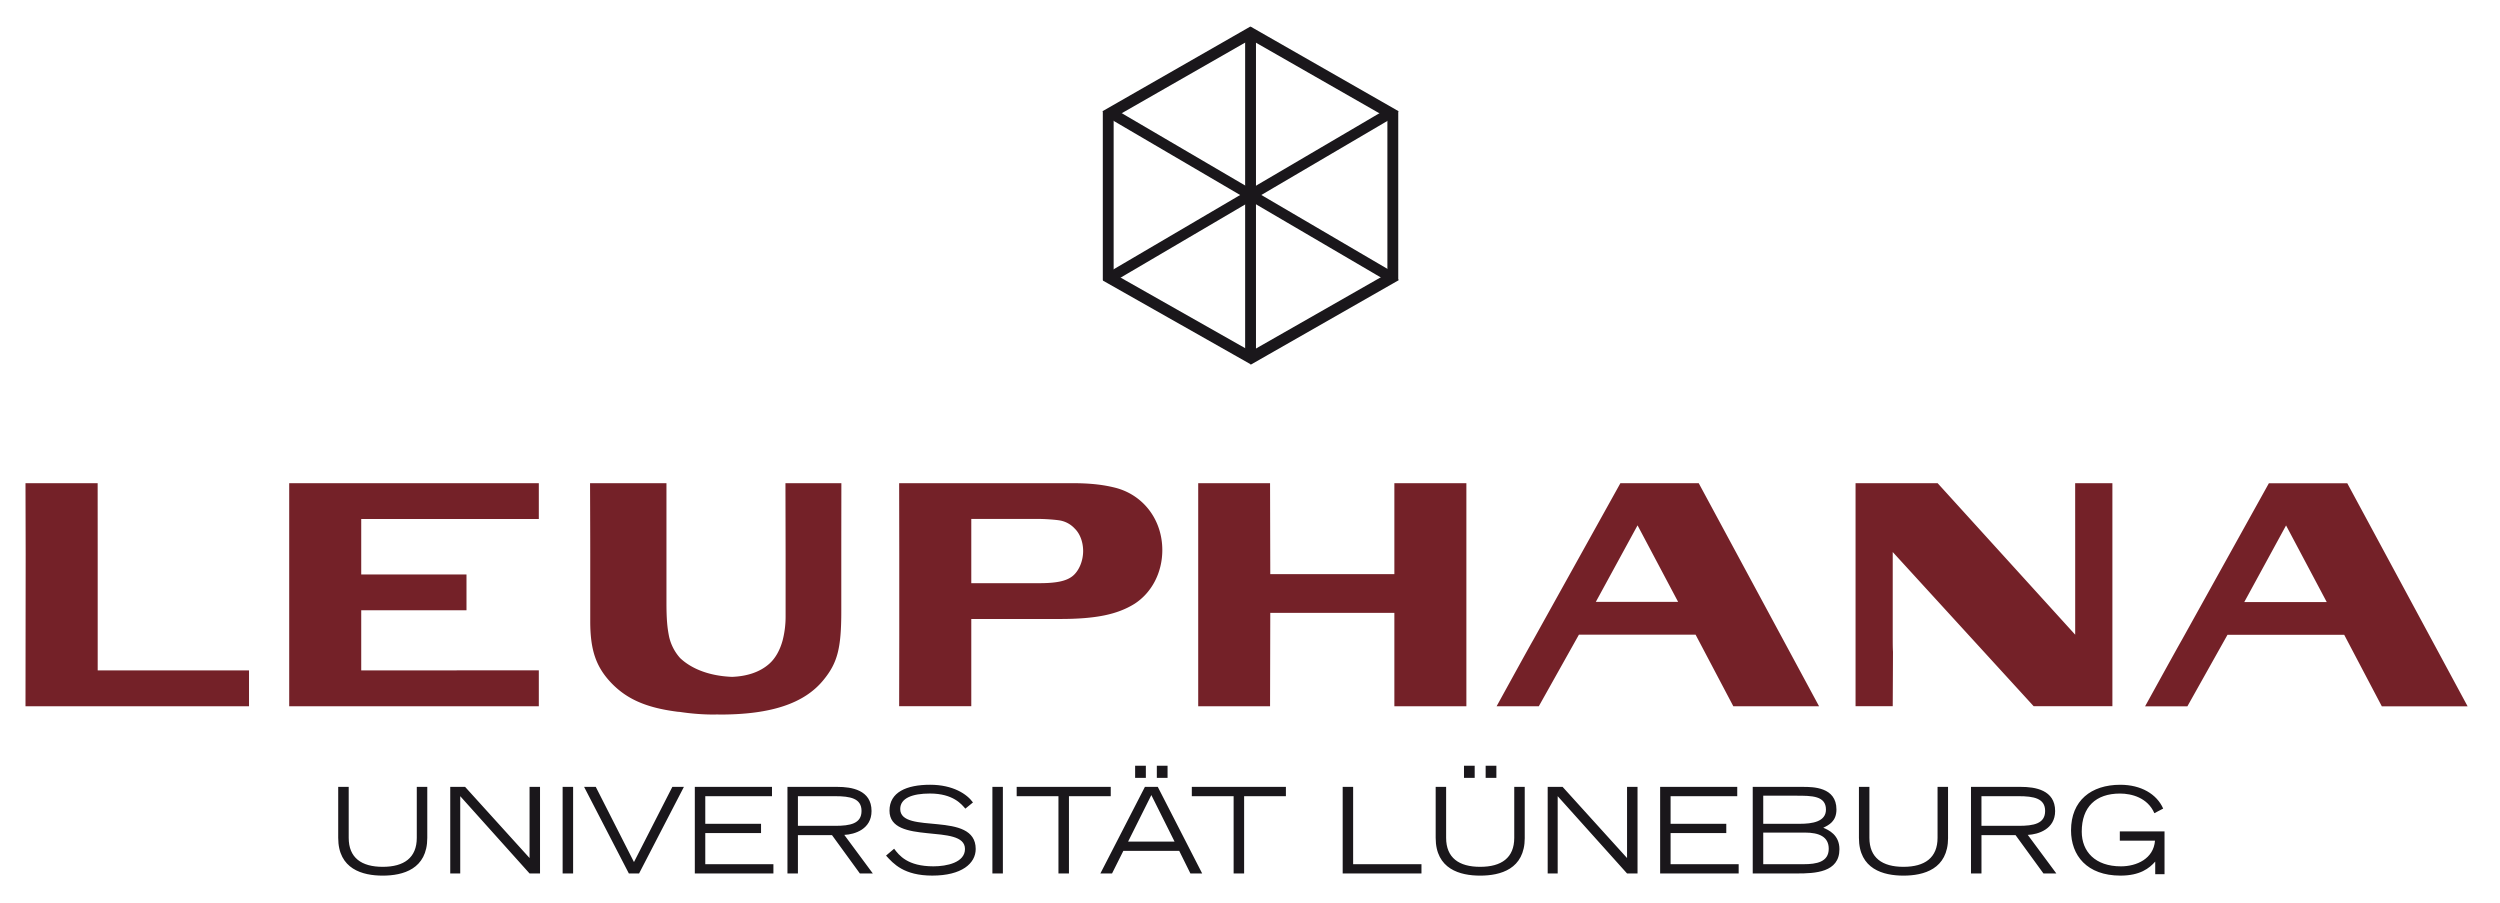 <svg viewBox="0 0 216 78" xmlns="http://www.w3.org/2000/svg" fill-rule="evenodd" clip-rule="evenodd" stroke-linejoin="round" stroke-miterlimit="2"><g fill="#742128" fill-rule="nonzero"><path d="M8.437 41.749H2.203l.015 6.153-.015 13.117h19.312V57.92s-4.821.005-6.5.005H8.441V47.902M46.554 61.019v-3.104l-15.344.01v-5.2h9.095v-3.091H31.21v-4.792h15.344v-3.093H24.987v19.27h21.567zM93.583 47.614c0 .865-.371 1.73-.917 2.163-.544.434-1.409.61-2.864.61h-5.883v-5.551h5.808c.569 0 1.358.058 1.776.119a2.28 2.28 0 0 1 1.361.722c.471.462.719 1.193.719 1.937m6.841-.083c0-2.575-1.578-4.684-3.925-5.354-1.063-.283-2.225-.429-3.807-.429H77.686l.01 6.153v6.987l-.01 6.129h6.233V53.48h7.66c3.091 0 4.94-.384 6.424-1.298 1.507-.96 2.421-2.715 2.421-4.651M126.695 61.019v-19.27h-6.222v7.857h-10.721l-.019-7.857h-6.208v19.27h6.208l.019-8.068h10.721v8.068h6.222zM144.99 52.003h-7.111l3.606-6.614 3.505 6.614zm12.176 9.016l-10.395-19.27h-6.77L132.469 55.3c-.273.46-3.161 5.719-3.161 5.719h3.646l3.463-6.182H146.5l3.258 6.182M182.511 41.749h-3.217l.002 6.153v6.935l-11.884-13.088h-7.092v19.269h3.212s.022-4.245.022-4.709c-.022-.318-.022-.783-.022-1.42v-7.193l12.178 13.322h6.801V41.749zM201.029 52.016h-7.123l3.61-6.619 3.513 6.619zm12.174 9.012l-10.396-19.271h-6.778l-7.525 13.549c-.274.466-3.17 5.723-3.17 5.723h3.655l3.466-6.182h10.085l3.251 6.182M70.608 41.749h-2.745l.013 6.153v5.378c0 .778-.108 1.464-.257 2.047-.227.838-.628 1.56-1.154 2.022-.829.741-1.958 1.082-3.211 1.132-1.874-.07-3.455-.646-4.482-1.615a4.122 4.122 0 0 1-.961-1.854c-.165-.807-.229-1.566-.229-2.98V41.749H50.98s.017 4.135.017 6.153v5.776c0 2.486.495 3.929 1.803 5.313 1.333 1.394 2.992 2.14 5.632 2.489.111.021.228.021.339.035.965.146 1.953.222 2.928.222.09 0 .172-.005.26-.01.085.005.17.01.255.01 4.396 0 7.29-.954 8.943-2.997 1.211-1.48 1.531-2.75 1.531-5.932v-4.907c0-2.054.007-6.153.007-6.153h-2.087v.001z"/></g><path d="M107.599 3.166l12.766 7.301.469-.86-12.765-7.299-.47.858z" fill="#1a171b" fill-rule="nonzero"/><path fill="#1a171b" d="M119.871 9.638h.938v14.559h-.938z"/><path d="M108.04 2.287l-12.781 7.32.462.86 12.782-7.315-.463-.865z" fill="#1a171b" fill-rule="nonzero"/><path fill="#1a171b" d="M95.987 9.234l24.648 14.443-.47.8-24.647-14.443z"/><path d="M96.107 24.407l-.468-.801 24.476-14.371.463.798-24.471 14.374z" fill="#1a171b" fill-rule="nonzero"/><path fill="#1a171b" d="M107.58 2.607h.936v28.456h-.936z"/><path d="M108.057 31.475l-12.774-7.236.464-.862 12.769 7.233-.459.865z" fill="#1a171b" fill-rule="nonzero"/><path d="M108.066 31.507l-.476-.866 12.782-7.295.471.865-12.777 7.296z" fill="#1a171b" fill-rule="nonzero"/><path fill="#1a171b" d="M95.283 9.638h.936v14.559h-.936z"/><g fill="#1a171b" fill-rule="nonzero"><path d="M36.917 72.388c0 2.711-2.111 3.266-3.849 3.266-1.737 0-3.847-.555-3.847-3.266v-4.4h.907v4.4c0 1.723 1.101 2.506 2.94 2.506 1.841 0 2.942-.783 2.942-2.506v-4.4h.907v4.4zM38.902 67.987h1.284l5.568 6.147v-6.147h.904v7.48h-.904l-5.99-6.678v6.678h-.863v-7.48h.001zM48.611 67.987h.906v7.48h-.906zM51.475 67.987l3.3 6.495 3.315-6.495h.999l-3.873 7.48h-.883l-3.867-7.48h1.009zM60.033 67.987H66.7v.803h-5.764v2.386h4.818v.801h-4.818v2.689h5.887v.802h-6.791v-7.481h.001zM68.036 67.987h4.324c1.192 0 2.941.253 2.941 2.087 0 1.566-1.45 2.02-2.354 2.061l2.466 3.333h-1.12l-2.407-3.312H68.94v3.312h-.904v-7.481zm.904 3.365h3.213c1.306 0 2.283-.186 2.283-1.286 0-1.092-.977-1.275-2.283-1.275H68.94v2.561zM77.253 73.33c.433.574 1.154 1.521 3.398 1.521 1.15 0 2.723-.33 2.723-1.497 0-2.271-6.522-.272-6.522-3.312 0-1.597 1.473-2.239 3.511-2.239 1.973 0 3.186.808 3.701 1.528l-.658.536c-.308-.351-1.028-1.306-3.063-1.306-1.502 0-2.563.391-2.563 1.338 0 2.262 6.521.102 6.521 3.454 0 1.253-1.214 2.299-3.752 2.299-2.45 0-3.356-1.024-3.995-1.728l.699-.594zM85.743 67.987h.906v7.48h-.906zM91.45 68.79h-3.609v-.803h8.127v.803h-3.611v6.678h-.907V68.79zM98.92 67.987h1.113l3.835 7.48h-1.017l-.966-1.95h-4.829l-.976 1.95h-1.007l3.847-7.48zm2.563 4.729l-2.007-4.022-2.009 4.022h4.016zm-3.408-6.555h.927v1.049h-.927v-1.049zm1.875 0h.927v1.049h-.927v-1.049zM106.585 68.79h-3.612v-.803h8.129v.803h-3.61v6.678h-.907V68.79zM116.009 67.987h.902v6.679h5.904v.802h-6.807v-7.481h.001zM131.739 72.388c0 2.711-2.108 3.266-3.854 3.266-1.73 0-3.843-.555-3.843-3.266v-4.4h.903v4.4c0 1.723 1.106 2.506 2.939 2.506 1.849 0 2.947-.783 2.947-2.506v-4.4h.906v4.4h.002zm-5.25-6.227h.924v1.049h-.924v-1.049zm1.871 0h.927v1.049h-.927v-1.049zM133.72 67.987h1.29l5.567 6.147v-6.147h.906v7.48h-.906l-5.993-6.678v6.678h-.864v-7.48zM143.436 67.987h6.662v.803h-5.759v2.386h4.812v.801h-4.812v2.689h5.882v.802h-6.785v-7.481zM151.437 67.987h4.329c.861 0 2.903 0 2.903 1.955 0 1.028-.666 1.348-1.139 1.574.453.193 1.397.604 1.397 1.854 0 2.015-2.113 2.097-3.659 2.097h-3.832v-7.48h.001zm.907 3.189h3.175c1.049 0 2.244-.175 2.244-1.226 0-1.194-1.216-1.202-2.554-1.202h-2.865v2.428zm0 3.49h3.503c1.092 0 2.156-.184 2.156-1.333 0-1.033-.822-1.398-2.052-1.398h-3.607v2.731zM168.313 72.388c0 2.711-2.111 3.266-3.854 3.266-1.732 0-3.847-.555-3.847-3.266v-4.4h.905v4.4c0 1.723 1.107 2.506 2.941 2.506 1.845 0 2.947-.783 2.947-2.506v-4.4h.906v4.4h.002zM170.292 67.987h4.327c1.195 0 2.944.253 2.944 2.087 0 1.566-1.458 2.02-2.363 2.061l2.469 3.333h-1.114l-2.41-3.312h-2.946v3.312h-.906v-7.481h-.001zm.906 3.365h3.215c1.302 0 2.286-.186 2.286-1.286 0-1.092-.984-1.275-2.286-1.275h-3.215v2.561zM187.015 71.833v3.697h-.804v-1.09c-.507.579-1.315 1.213-3 1.213-2.906 0-4.274-1.746-4.274-3.91 0-2.575 1.739-3.939 4.257-3.939 1.784 0 3.15.8 3.705 2.056l-.761.4c-.585-1.34-1.961-1.697-2.969-1.697-2.101 0-3.306 1.161-3.306 3.289 0 1.726 1.164 3 3.388 3 1.356 0 2.818-.657 2.941-2.218h-3.04v-.801h3.863z"/></g></svg>